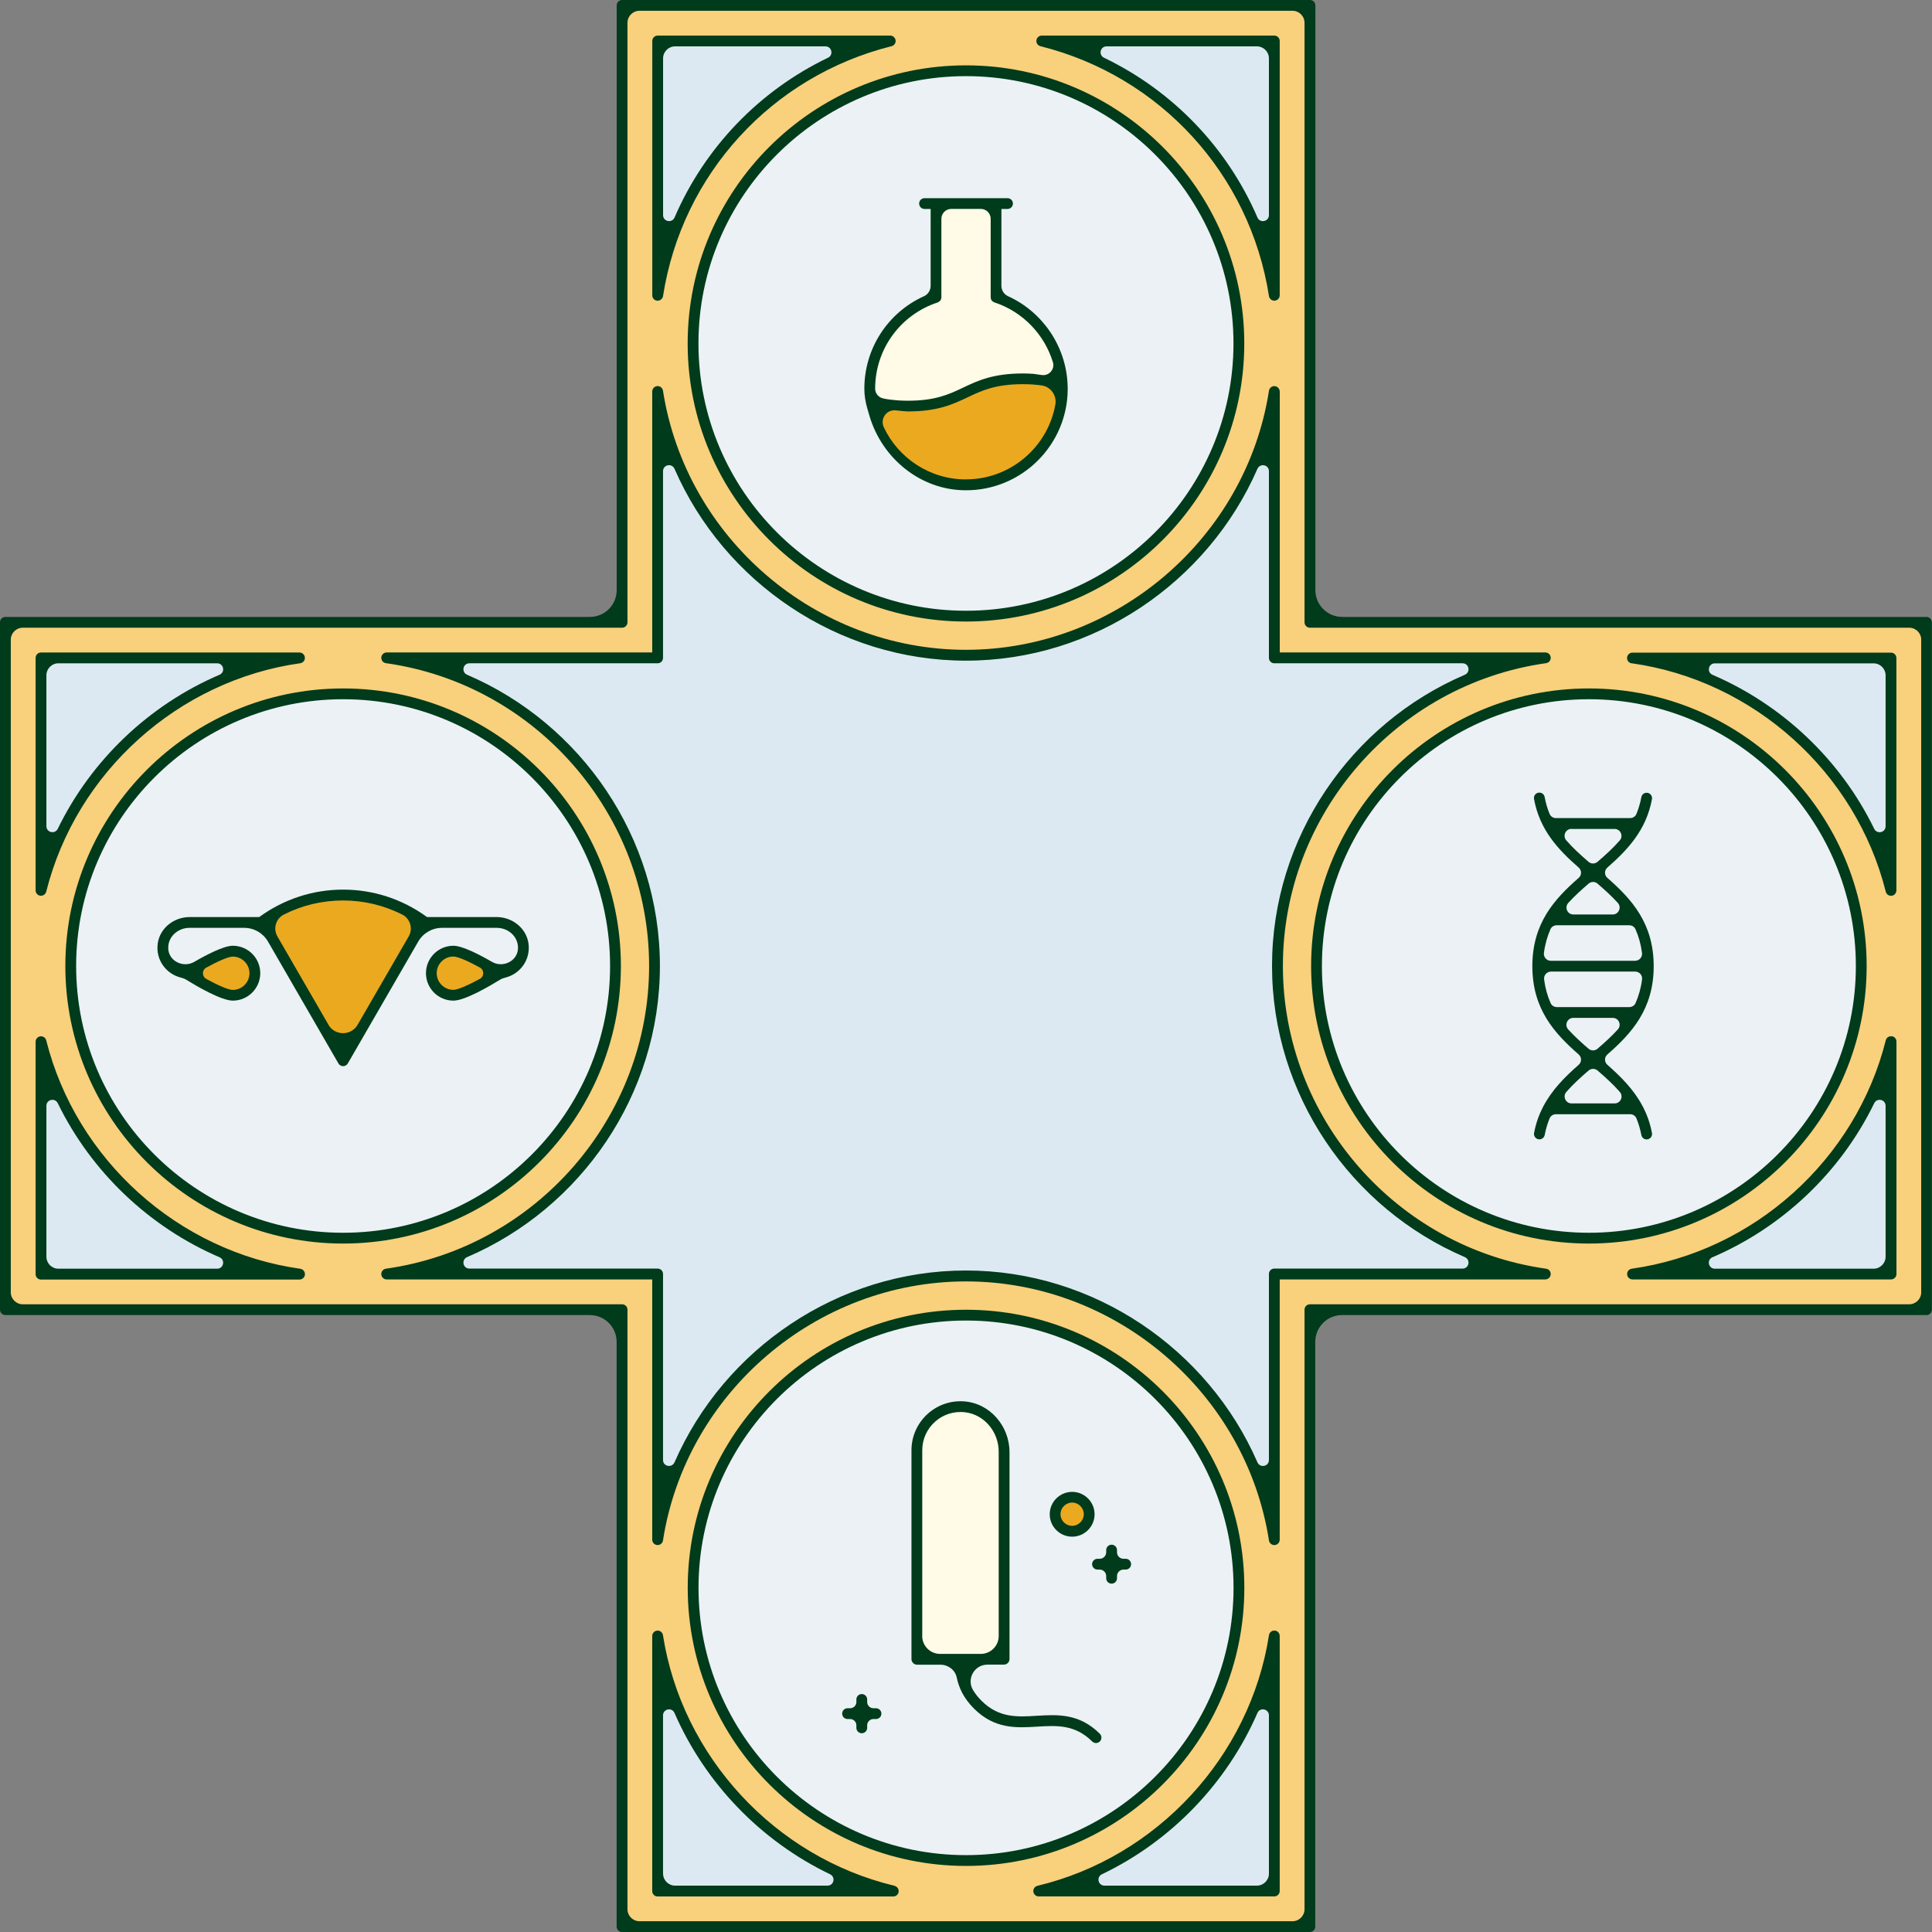 <svg width="200" height="200" viewBox="0 0 200 200" fill="none" xmlns="http://www.w3.org/2000/svg">
<rect x="0" y="0" width="200" height="200" fill="#808080" stroke="none"/>
<g clip-path="url(#clip0_964_1120)">
<path d="M131.916 4.242H107.842C120.298 7.361 129.912 17.724 131.916 30.573V4.242Z" fill="#DCE9F2"/>
<path d="M166.492 128.086C182.025 126.982 193.721 113.504 192.616 97.984C191.51 82.463 178.023 70.776 162.49 71.881C146.957 72.985 135.262 86.462 136.367 101.983C137.472 117.504 150.96 129.19 166.492 128.086Z" fill="#EBF1F5"/>
<path d="M195.755 92.174V68.106H168.993C182.039 69.941 192.602 79.603 195.755 92.174Z" fill="#DCE9F2"/>
<path d="M100.047 63.783C115.649 63.783 128.298 51.144 128.298 35.553C128.298 19.962 115.649 7.324 100.047 7.324C84.444 7.324 71.795 19.962 71.795 35.553C71.795 51.144 84.444 63.783 100.047 63.783Z" fill="#EBF1F5"/>
<path d="M197.654 64.012H135.603V64.428H197.654V64.012Z" fill="#DCE9F2"/>
<path d="M168.993 131.894H195.755V107.826C192.602 120.397 182.039 130.059 168.993 131.894Z" fill="#DCE9F2"/>
<path d="M68.084 4.242V30.573C70.082 17.724 79.696 7.361 92.158 4.242H68.084Z" fill="#DCE9F2"/>
<path d="M67.761 100C67.761 116.236 55.684 129.693 40.031 131.894H68.078V159.392C70.479 143.95 83.879 132.093 99.997 132.093C116.115 132.093 129.508 143.95 131.916 159.392V131.894H159.969C144.323 129.693 132.239 116.236 132.239 100C132.239 83.764 144.317 70.307 159.969 68.105H131.916V40.533C129.514 55.975 116.115 67.832 99.997 67.832C83.879 67.832 70.486 55.975 68.078 40.533V68.105H40.031C55.677 70.307 67.761 83.764 67.761 100Z" fill="#DCE9F2"/>
<path d="M4.245 131.894H31.007C17.961 130.059 7.398 120.397 4.245 107.826V131.894Z" fill="#DCE9F2"/>
<path d="M4.245 92.174C7.398 79.603 17.961 69.941 31.007 68.106H4.245V92.174Z" fill="#DCE9F2"/>
<path d="M64.397 64.012H0.894V64.428H64.397V64.012Z" fill="#DCE9F2"/>
<path d="M99.997 192.601C115.6 192.601 128.248 179.963 128.248 164.372C128.248 148.781 115.6 136.143 99.997 136.143C84.394 136.143 71.746 148.781 71.746 164.372C71.746 179.963 84.394 192.601 99.997 192.601Z" fill="#EBF1F5"/>
<path d="M131.916 195.758V169.352C129.899 182.313 120.137 192.738 107.525 195.758H131.916Z" fill="#DCE9F2"/>
<path d="M68.084 195.758H92.481C79.87 192.738 70.107 182.313 68.084 169.352V195.758Z" fill="#DCE9F2"/>
<path d="M35.519 128.173C51.091 128.173 63.715 115.56 63.715 100C63.715 84.44 51.091 71.826 35.519 71.826C19.947 71.826 7.324 84.44 7.324 100C7.324 115.56 19.947 128.173 35.519 128.173Z" fill="#EBF1F5"/>
<path d="M170.061 114.549C169.154 112.812 167.808 111.473 166.393 110.226C166.07 109.941 166.07 109.439 166.393 109.159C168.906 106.964 171.19 104.459 171.19 100.018C171.19 95.578 168.906 93.079 166.393 90.877C166.07 90.598 166.07 90.09 166.393 89.811C168.484 87.981 170.42 85.935 171.01 82.728C171.066 82.425 170.867 82.133 170.563 82.077C170.259 82.015 169.967 82.22 169.912 82.524C169.794 83.15 169.62 83.727 169.403 84.26C169.297 84.521 169.03 84.688 168.745 84.688H161.074C160.788 84.688 160.528 84.527 160.416 84.26C160.192 83.721 160.019 83.138 159.901 82.505C159.845 82.201 159.559 82.003 159.249 82.059C158.945 82.115 158.746 82.406 158.802 82.71C159.386 85.928 161.328 87.981 163.426 89.811C163.749 90.09 163.749 90.598 163.426 90.877C160.912 93.073 158.628 95.578 158.628 100.018C158.628 104.459 160.912 106.958 163.426 109.159C163.749 109.445 163.749 109.947 163.426 110.226C162.011 111.466 160.664 112.812 159.758 114.542C159.758 114.555 159.746 114.561 159.739 114.573C159.324 115.38 158.995 116.273 158.808 117.284C158.753 117.587 158.951 117.879 159.255 117.935C159.292 117.941 159.323 117.947 159.361 117.947C159.621 117.947 159.857 117.761 159.907 117.488C160.025 116.868 160.199 116.297 160.416 115.77C160.521 115.51 160.788 115.342 161.074 115.342H168.745C169.03 115.342 169.291 115.504 169.403 115.77C169.62 116.304 169.794 116.874 169.912 117.494C169.961 117.761 170.197 117.953 170.458 117.953C170.489 117.953 170.526 117.953 170.563 117.941C170.867 117.885 171.066 117.594 171.01 117.29C170.824 116.279 170.495 115.386 170.079 114.573C170.079 114.561 170.067 114.555 170.061 114.542V114.549ZM160.546 100.577H169.272C169.707 100.577 170.042 100.961 169.986 101.389C169.868 102.301 169.632 103.107 169.31 103.845C169.198 104.099 168.937 104.254 168.664 104.254H161.167C160.888 104.254 160.633 104.099 160.521 103.845C160.192 103.107 159.963 102.301 159.845 101.389C159.789 100.961 160.124 100.577 160.559 100.577H160.546ZM161.161 95.783H168.658C168.937 95.783 169.192 95.938 169.303 96.192C169.632 96.93 169.862 97.736 169.98 98.648C170.036 99.076 169.701 99.46 169.266 99.46H160.54C160.106 99.46 159.77 99.076 159.826 98.648C159.944 97.736 160.18 96.93 160.503 96.192C160.614 95.938 160.875 95.783 161.148 95.783H161.161ZM162.681 85.811H167.137C167.752 85.811 168.081 86.536 167.677 87.001C166.988 87.789 166.2 88.508 165.375 89.215C165.108 89.445 164.711 89.445 164.444 89.215C163.618 88.502 162.83 87.789 162.141 86.995C161.738 86.53 162.061 85.804 162.681 85.804V85.811ZM165.375 91.473C166.119 92.111 166.833 92.763 167.472 93.463C167.894 93.928 167.572 94.666 166.951 94.666H162.874C162.247 94.666 161.93 93.928 162.352 93.463C162.991 92.763 163.705 92.111 164.45 91.473C164.717 91.243 165.114 91.243 165.381 91.473H165.375ZM162.874 105.37H166.951C167.578 105.37 167.894 106.108 167.472 106.573C166.833 107.274 166.119 107.925 165.375 108.564C165.108 108.794 164.711 108.794 164.444 108.564C163.699 107.925 162.985 107.274 162.346 106.573C161.924 106.108 162.247 105.37 162.867 105.37H162.874ZM162.147 113.035C162.836 112.248 163.625 111.528 164.45 110.821C164.717 110.592 165.114 110.592 165.381 110.821C166.206 111.535 166.995 112.248 167.683 113.035C168.087 113.501 167.764 114.226 167.144 114.226H162.687C162.073 114.226 161.744 113.501 162.147 113.035Z" fill="#003B1B"/>
<path d="M99.432 145.612C101.921 145.612 103.944 147.634 103.944 150.121V171.764H94.914V150.121C94.914 147.634 96.937 145.612 99.426 145.612H99.432Z" fill="#FFFBE7"/>
<path d="M113.856 179.479C111.715 177.352 109.474 177.488 107.314 177.618C105.31 177.742 103.41 177.854 101.623 176.08C101.244 175.708 100.953 175.33 100.729 174.958C100.034 173.798 100.866 172.322 102.219 172.322H103.919C104.242 172.322 104.503 172.062 104.503 171.739V150.325C104.503 147.615 102.461 145.234 99.755 145.067C96.813 144.88 94.355 147.225 94.355 150.127V171.746C94.355 172.068 94.616 172.329 94.939 172.329H97.353C98.154 172.329 98.88 172.868 99.041 173.656C99.258 174.698 99.749 175.801 100.835 176.88C102.976 179.008 105.216 178.871 107.376 178.741C109.381 178.617 111.28 178.505 113.067 180.279C113.179 180.384 113.316 180.44 113.458 180.44C113.601 180.44 113.744 180.384 113.856 180.273C114.073 180.056 114.073 179.702 113.856 179.485V179.479ZM95.472 169.352V150.121C95.472 147.777 97.527 145.904 99.929 146.201C101.933 146.449 103.386 148.26 103.386 150.282V169.358C103.386 170.381 102.554 171.212 101.53 171.212H97.322C96.298 171.212 95.466 170.381 95.466 169.358L95.472 169.352Z" fill="#003B1B"/>
<path d="M116.531 161.365H116.307C115.935 161.365 115.631 161.061 115.631 160.689V160.465C115.631 160.155 115.382 159.907 115.072 159.907C114.762 159.907 114.514 160.155 114.514 160.465V160.689C114.514 161.061 114.209 161.365 113.837 161.365H113.614C113.303 161.365 113.055 161.613 113.055 161.923C113.055 162.233 113.303 162.481 113.614 162.481H113.837C114.209 162.481 114.514 162.785 114.514 163.157V163.38C114.514 163.69 114.762 163.938 115.072 163.938C115.382 163.938 115.631 163.69 115.631 163.38V163.157C115.631 162.785 115.935 162.481 116.307 162.481H116.531C116.841 162.481 117.089 162.233 117.089 161.923C117.089 161.613 116.841 161.365 116.531 161.365Z" fill="#003B1B"/>
<path d="M90.681 176.837H90.414C90.061 176.837 89.769 176.546 89.769 176.192V175.926C89.769 175.616 89.521 175.368 89.21 175.368C88.9 175.368 88.652 175.616 88.652 175.926V176.192C88.652 176.546 88.36 176.837 88.006 176.837H87.739C87.429 176.837 87.181 177.085 87.181 177.396C87.181 177.706 87.429 177.954 87.739 177.954H88.006C88.36 177.954 88.652 178.245 88.652 178.599V178.865C88.652 179.175 88.9 179.423 89.21 179.423C89.521 179.423 89.769 179.175 89.769 178.865V178.599C89.769 178.245 90.061 177.954 90.414 177.954H90.681C90.992 177.954 91.24 177.706 91.24 177.396C91.24 177.085 90.992 176.837 90.681 176.837Z" fill="#003B1B"/>
<path d="M110.982 158.518C111.956 158.518 112.745 157.729 112.745 156.756C112.745 155.784 111.956 154.995 110.982 154.995C110.009 154.995 109.22 155.784 109.22 156.756C109.22 157.729 110.009 158.518 110.982 158.518Z" fill="#EBA920"/>
<path d="M105.899 39.219C107.674 39.219 108.915 39.473 109.952 39.82C109.778 35.585 106.967 32.031 103.106 30.772V21.067H96.894V30.772C92.909 32.075 90.029 35.814 90.029 40.236C90.029 40.67 90.067 41.092 90.123 41.513C91.116 41.83 92.313 42.047 93.977 42.047C99.941 42.047 99.941 39.225 105.899 39.225V39.219Z" fill="#FFFBE7"/>
<path d="M105.899 39.219C99.935 39.219 99.935 42.041 93.977 42.041C92.313 42.041 91.122 41.823 90.123 41.507C90.749 46.406 94.926 50.189 99.997 50.189C105.502 50.189 109.964 45.73 109.964 40.23C109.964 40.093 109.952 39.957 109.946 39.82C108.915 39.467 107.668 39.219 105.893 39.219H105.899Z" fill="#EBA920"/>
<path d="M135.603 64.422V0.558H64.397V64.422H0.559V135.578H64.397V199.442H135.609V135.578H199.448V64.422H135.609H135.603ZM195.755 92.167C192.602 79.597 182.039 69.935 168.993 68.099H195.755V92.167ZM192.676 99.994C192.676 115.553 180.053 128.167 164.481 128.167C148.909 128.167 136.285 115.553 136.285 99.994C136.285 84.434 148.909 71.82 164.481 71.82C180.053 71.82 192.676 84.434 192.676 99.994ZM131.916 30.574C129.918 17.724 120.304 7.361 107.842 4.242H131.916V30.574ZM128.248 35.553C128.248 51.144 115.6 63.783 99.997 63.783C84.394 63.783 71.746 51.144 71.746 35.553C71.746 19.963 84.394 7.324 99.997 7.324C115.6 7.324 128.248 19.963 128.248 35.553ZM92.158 4.242C79.702 7.361 70.082 17.724 68.084 30.574V4.242H92.158ZM31.007 68.105C17.961 69.941 7.398 79.603 4.245 92.174V68.105H31.007ZM35.519 71.826C51.091 71.826 63.715 84.44 63.715 100C63.715 115.56 51.091 128.174 35.519 128.174C19.947 128.174 7.324 115.56 7.324 100C7.324 84.44 19.947 71.826 35.519 71.826ZM4.245 107.826C7.398 120.397 17.961 130.059 31.007 131.895H4.245V107.826ZM68.084 169.352C70.101 182.313 79.863 192.738 92.481 195.758H68.084V169.352ZM71.752 164.372C71.752 148.781 84.4 136.143 100.003 136.143C115.606 136.143 128.254 148.781 128.254 164.372C128.254 179.963 115.606 192.602 100.003 192.602C84.4 192.602 71.752 179.963 71.752 164.372ZM107.525 195.758C120.137 192.738 129.899 182.313 131.916 169.352V195.758H107.525ZM131.916 131.895V159.392C129.514 143.95 116.115 132.093 99.997 132.093C83.879 132.093 70.486 143.95 68.078 159.392V131.895H40.031C55.677 129.693 67.761 116.236 67.761 100C67.761 83.764 55.684 70.307 40.031 68.105H68.078V40.533C70.479 55.975 83.879 67.832 99.997 67.832C116.115 67.832 129.508 55.975 131.916 40.533V68.105H159.969C144.323 70.307 132.239 83.764 132.239 100C132.239 116.236 144.317 129.693 159.969 131.895H131.916ZM168.993 131.895C182.039 130.059 192.602 120.397 195.755 107.826V131.895H168.993Z" fill="#F9D07C"/>
<path d="M35.519 109.811L43.86 95.374C41.514 93.674 38.641 92.657 35.519 92.657C32.397 92.657 29.524 93.674 27.178 95.374L35.519 109.811Z" fill="#EBA920"/>
<path d="M51.78 100.744C51.78 100.744 48.199 103.026 46.939 103.026C45.679 103.026 44.655 102.003 44.655 100.744C44.655 99.485 45.679 98.462 46.939 98.462C48.199 98.462 51.78 100.744 51.78 100.744Z" fill="#EBA920"/>
<path d="M19.258 100.744C19.258 100.744 22.839 103.026 24.099 103.026C25.359 103.026 26.383 102.003 26.383 100.744C26.383 99.485 25.359 98.462 24.099 98.462C22.839 98.462 19.258 100.744 19.258 100.744Z" fill="#EBA920"/>
<path d="M110.988 154.437C109.71 154.437 108.667 155.479 108.667 156.756C108.667 158.034 109.71 159.076 110.988 159.076C112.267 159.076 113.31 158.034 113.31 156.756C113.31 155.479 112.267 154.437 110.988 154.437ZM110.988 157.953C110.324 157.953 109.784 157.414 109.784 156.75C109.784 156.087 110.324 155.547 110.988 155.547C111.652 155.547 112.192 156.087 112.192 156.75C112.192 157.414 111.652 157.953 110.988 157.953Z" fill="#003B1B"/>
<path d="M110.517 39.932V39.801C110.349 35.826 107.916 32.279 104.348 30.66C103.926 30.468 103.665 30.046 103.665 29.581V21.631H104.298C104.608 21.631 104.856 21.383 104.856 21.073C104.856 20.763 104.608 20.515 104.298 20.515H95.708C95.398 20.515 95.15 20.763 95.15 21.073C95.15 21.383 95.398 21.631 95.708 21.631H96.341V29.581C96.341 30.04 96.081 30.468 95.659 30.66C91.916 32.347 89.477 36.068 89.477 40.236C89.477 40.236 89.477 40.242 89.477 40.248C89.477 40.967 89.601 41.674 89.806 42.363L90.011 43.063C91.327 47.491 95.317 50.729 99.935 50.753C105.769 50.791 110.529 46.059 110.529 40.236C110.529 40.136 110.529 40.037 110.517 39.938V39.932ZM97.055 31.305C97.291 31.231 97.452 31.02 97.452 30.772V22.648C97.452 22.084 97.912 21.625 98.476 21.625H101.53C102.095 21.625 102.554 22.084 102.554 22.648V30.772C102.554 31.02 102.715 31.231 102.951 31.305C105.881 32.273 108.121 34.623 108.996 37.495C109.22 38.226 108.593 38.933 107.842 38.822C107.395 38.753 107.01 38.698 106.967 38.698C106.625 38.679 106.272 38.66 105.905 38.66C102.796 38.66 101.226 39.405 99.705 40.124C98.228 40.825 96.838 41.482 93.983 41.482C93.648 41.482 93.325 41.47 93.008 41.451C92.909 41.451 92.816 41.432 92.717 41.426C92.512 41.408 92.301 41.389 92.109 41.364C91.997 41.352 91.891 41.327 91.78 41.315C91.724 41.302 91.587 41.277 91.426 41.246C90.948 41.141 90.594 40.725 90.594 40.242C90.594 40.242 90.594 40.242 90.594 40.236C90.594 36.167 93.195 32.583 97.061 31.311L97.055 31.305ZM99.997 49.631C96.285 49.631 93.008 47.448 91.494 44.236C91.085 43.367 91.761 42.381 92.717 42.48C93.3 42.543 93.834 42.592 93.971 42.592C97.08 42.592 98.65 41.848 100.171 41.129C101.648 40.428 103.038 39.77 105.893 39.77C106.247 39.77 106.588 39.783 106.911 39.801C107.022 39.808 107.122 39.82 107.227 39.833C107.438 39.851 107.656 39.87 107.854 39.901C108.785 40.043 109.412 40.949 109.251 41.873C108.469 46.276 104.614 49.625 99.984 49.625L99.997 49.631Z" fill="#003B1B"/>
<path d="M68.04 31.125C68.04 31.125 68.071 31.125 68.084 31.125C68.357 31.125 68.593 30.927 68.636 30.654C70.597 18.04 79.888 7.882 92.295 4.781C92.568 4.713 92.748 4.453 92.711 4.174C92.673 3.894 92.438 3.684 92.158 3.684H68.084C67.773 3.684 67.525 3.932 67.525 4.242V30.573C67.525 30.865 67.749 31.107 68.04 31.132V31.125ZM69.884 4.8H85.449C86.113 4.8 86.312 5.693 85.71 5.978C78.573 9.408 72.943 15.293 69.828 22.518C69.561 23.132 68.642 22.939 68.642 22.27V6.04C68.642 5.358 69.201 4.8 69.884 4.8Z" fill="#003B1B"/>
<path d="M132.475 40.533C132.475 40.242 132.251 40 131.96 39.975C131.674 39.95 131.407 40.155 131.364 40.446C128.981 55.739 115.5 67.268 99.997 67.268C84.493 67.268 71.013 55.733 68.63 40.44C68.587 40.155 68.326 39.944 68.034 39.969C67.742 39.994 67.519 40.235 67.519 40.527V67.541H40.031C39.739 67.541 39.491 67.77 39.472 68.062C39.454 68.353 39.659 68.614 39.95 68.651C55.485 70.834 67.196 84.31 67.196 99.994C67.196 115.677 55.485 129.147 39.95 131.336C39.659 131.38 39.448 131.634 39.472 131.925C39.491 132.217 39.733 132.446 40.031 132.446H67.519V159.386C67.519 159.677 67.742 159.919 68.034 159.944C68.047 159.944 68.065 159.944 68.078 159.944C68.351 159.944 68.587 159.746 68.63 159.473C71.013 144.18 84.493 132.651 99.997 132.651C115.5 132.651 128.981 144.18 131.364 159.473C131.407 159.758 131.674 159.969 131.96 159.944C132.251 159.919 132.475 159.677 132.475 159.386V132.446H159.969C160.261 132.446 160.509 132.217 160.528 131.925C160.546 131.634 160.341 131.373 160.05 131.336C144.515 129.153 132.804 115.677 132.804 99.994C132.804 84.31 144.515 70.84 160.05 68.651C160.341 68.608 160.552 68.353 160.528 68.062C160.509 67.77 160.267 67.541 159.969 67.541H132.481V40.527L132.475 40.533ZM151.398 68.663C152.081 68.663 152.261 69.587 151.634 69.854C139.836 74.908 131.68 86.685 131.68 99.994C131.68 113.302 139.836 125.079 151.634 130.133C152.261 130.4 152.081 131.324 151.398 131.324H131.916C131.606 131.324 131.358 131.572 131.358 131.882V151.138C131.358 151.814 130.439 152 130.166 151.373C125.052 139.646 113.235 131.522 99.997 131.522C86.759 131.522 74.948 139.646 69.828 151.373C69.555 151.994 68.636 151.814 68.636 151.138V131.882C68.636 131.572 68.388 131.324 68.078 131.324H48.596C47.913 131.324 47.733 130.4 48.36 130.133C60.158 125.079 68.313 113.302 68.313 99.994C68.313 86.685 60.158 74.908 48.36 69.854C47.733 69.587 47.913 68.663 48.596 68.663H68.078C68.388 68.663 68.636 68.415 68.636 68.105V48.775C68.636 48.099 69.555 47.913 69.828 48.539C74.942 60.273 86.759 68.391 99.997 68.391C113.235 68.391 125.046 60.267 130.166 48.539C130.439 47.919 131.358 48.099 131.358 48.775V68.105C131.358 68.415 131.606 68.663 131.916 68.663H151.398Z" fill="#003B1B"/>
<path d="M71.187 35.554C71.187 51.43 84.115 64.341 99.997 64.341C115.879 64.341 128.807 51.423 128.807 35.554C128.807 19.684 115.879 6.766 99.997 6.766C84.115 6.766 71.187 19.678 71.187 35.554ZM99.997 7.882C115.265 7.882 127.69 20.298 127.69 35.554C127.69 50.809 115.265 63.225 99.997 63.225C84.729 63.225 72.304 50.809 72.304 35.554C72.304 20.298 84.729 7.882 99.997 7.882Z" fill="#003B1B"/>
<path d="M107.705 4.781C120.112 7.888 129.396 18.04 131.364 30.654C131.407 30.927 131.643 31.125 131.916 31.125C131.929 31.125 131.947 31.125 131.96 31.125C132.251 31.101 132.475 30.859 132.475 30.567V4.242C132.475 3.932 132.227 3.684 131.916 3.684H107.842C107.562 3.684 107.32 3.894 107.289 4.174C107.252 4.453 107.432 4.713 107.705 4.781ZM131.358 6.04V22.27C131.358 22.939 130.439 23.138 130.172 22.518C127.057 15.293 121.421 9.408 114.29 5.978C113.694 5.693 113.887 4.8 114.551 4.8H130.116C130.799 4.8 131.358 5.358 131.358 6.04Z" fill="#003B1B"/>
<path d="M199.441 63.864H138.942C137.409 63.864 136.168 62.623 136.168 61.092V0.558C136.168 0.248 135.919 0 135.609 0H64.397C64.087 0 63.839 0.248 63.839 0.558V61.092C63.839 62.623 62.597 63.864 61.064 63.864H0.559C0.248 63.864 0 64.112 0 64.422V135.578C0 135.888 0.248 136.136 0.559 136.136H61.058C62.591 136.136 63.832 137.377 63.832 138.909V199.442C63.832 199.752 64.081 200 64.391 200H135.597C135.907 200 136.155 199.752 136.155 199.442V138.909C136.155 137.377 137.396 136.136 138.929 136.136H199.429C199.739 136.136 199.988 135.888 199.988 135.578V64.422C199.988 64.112 199.739 63.864 199.429 63.864H199.441ZM197.642 135.02H135.603C135.292 135.02 135.044 135.268 135.044 135.578V197.643C135.044 198.326 134.486 198.884 133.803 198.884H66.197C65.514 198.884 64.956 198.326 64.956 197.643V135.578C64.956 135.268 64.707 135.02 64.397 135.02H2.358C1.676 135.02 1.117 134.462 1.117 133.78V66.22C1.117 65.538 1.676 64.98 2.358 64.98H64.397C64.707 64.98 64.956 64.732 64.956 64.422V2.357C64.956 1.674 65.514 1.116 66.197 1.116H133.803C134.486 1.116 135.044 1.674 135.044 2.357V64.422C135.044 64.732 135.292 64.98 135.603 64.98H197.642C198.324 64.98 198.883 65.538 198.883 66.22V133.78C198.883 134.462 198.324 135.02 197.642 135.02Z" fill="#003B1B"/>
<path d="M4.177 92.726C4.177 92.726 4.22 92.726 4.245 92.726C4.5 92.726 4.723 92.552 4.785 92.304C7.888 79.932 18.458 70.431 31.081 68.657C31.373 68.614 31.584 68.36 31.559 68.068C31.541 67.777 31.299 67.547 31.001 67.547H4.245C3.935 67.547 3.687 67.795 3.687 68.106V92.174C3.687 92.453 3.898 92.695 4.177 92.726ZM6.045 68.664H22.479C23.15 68.664 23.348 69.582 22.728 69.848C15.466 72.961 9.452 78.66 5.983 85.792C5.691 86.388 4.804 86.189 4.804 85.526V69.904C4.804 69.222 5.362 68.664 6.045 68.664Z" fill="#003B1B"/>
<path d="M195.823 107.274C195.544 107.243 195.283 107.417 195.215 107.69C192.112 120.062 181.542 129.563 168.919 131.336C168.627 131.38 168.416 131.634 168.441 131.925C168.459 132.217 168.701 132.446 168.999 132.446H195.761C196.071 132.446 196.32 132.198 196.32 131.888V107.82C196.32 107.541 196.109 107.299 195.829 107.268L195.823 107.274ZM193.955 131.336H177.521C176.85 131.336 176.652 130.418 177.272 130.152C184.534 127.039 190.548 121.339 194.017 114.208C194.309 113.612 195.196 113.811 195.196 114.474V130.096C195.196 130.778 194.638 131.336 193.955 131.336Z" fill="#003B1B"/>
<path d="M64.273 100C64.273 84.155 51.376 71.268 35.519 71.268C19.662 71.268 6.765 84.161 6.765 100C6.765 115.839 19.668 128.732 35.519 128.732C51.37 128.732 64.273 115.839 64.273 100ZM35.519 127.615C20.282 127.615 7.882 115.225 7.882 100C7.882 84.775 20.282 72.384 35.519 72.384C50.756 72.384 63.156 84.775 63.156 100C63.156 115.225 50.756 127.615 35.519 127.615Z" fill="#003B1B"/>
<path d="M128.813 164.372C128.813 148.496 115.885 135.584 100.003 135.584C84.121 135.584 71.193 148.502 71.193 164.372C71.193 180.242 84.121 193.16 100.003 193.16C115.885 193.16 128.813 180.242 128.813 164.372ZM100.003 192.043C84.736 192.043 72.31 179.628 72.31 164.372C72.31 149.116 84.736 136.701 100.003 136.701C115.271 136.701 127.696 149.116 127.696 164.372C127.696 179.628 115.271 192.043 100.003 192.043Z" fill="#003B1B"/>
<path d="M131.96 168.8C131.674 168.769 131.407 168.98 131.364 169.271C129.409 181.83 119.777 192.254 107.395 195.219C107.122 195.287 106.936 195.547 106.973 195.827C107.01 196.106 107.246 196.316 107.525 196.316H131.916C132.227 196.316 132.475 196.068 132.475 195.758V169.352C132.475 169.061 132.251 168.819 131.96 168.794V168.8ZM130.116 195.2H114.334C113.67 195.2 113.471 194.307 114.073 194.022C121.247 190.586 127.007 184.589 130.172 177.321C130.439 176.707 131.358 176.906 131.358 177.575V193.96C131.358 194.642 130.799 195.2 130.116 195.2Z" fill="#003B1B"/>
<path d="M92.605 195.218C80.223 192.254 70.585 181.823 68.63 169.271C68.587 168.986 68.326 168.775 68.034 168.8C67.742 168.825 67.519 169.066 67.519 169.358V195.764C67.519 196.074 67.767 196.322 68.078 196.322H92.475C92.76 196.322 92.996 196.111 93.027 195.832C93.058 195.553 92.878 195.293 92.605 195.225V195.218ZM68.636 193.96V177.575C68.636 176.905 69.555 176.707 69.822 177.321C72.987 184.589 78.752 190.58 85.927 194.022C86.523 194.307 86.331 195.2 85.666 195.2H69.884C69.201 195.2 68.642 194.642 68.642 193.96H68.636Z" fill="#003B1B"/>
<path d="M31.081 131.342C18.458 129.569 7.888 120.062 4.785 107.696C4.717 107.423 4.45 107.249 4.177 107.28C3.898 107.318 3.687 107.553 3.687 107.832V131.901C3.687 132.211 3.935 132.459 4.245 132.459H31.007C31.299 132.459 31.547 132.229 31.566 131.938C31.584 131.646 31.379 131.386 31.088 131.349L31.081 131.342ZM4.804 130.096V114.474C4.804 113.811 5.691 113.612 5.983 114.208C9.459 121.333 15.466 127.032 22.728 130.152C23.342 130.418 23.15 131.336 22.479 131.336H6.045C5.362 131.336 4.804 130.778 4.804 130.096Z" fill="#003B1B"/>
<path d="M168.919 68.663C181.542 70.437 192.112 79.944 195.215 92.31C195.277 92.558 195.5 92.732 195.755 92.732C195.78 92.732 195.798 92.732 195.823 92.732C196.102 92.695 196.313 92.459 196.313 92.18V68.118C196.313 67.808 196.065 67.56 195.755 67.56H168.993C168.701 67.56 168.453 67.789 168.434 68.081C168.416 68.372 168.621 68.632 168.912 68.67L168.919 68.663ZM195.196 69.91V85.532C195.196 86.195 194.309 86.394 194.017 85.798C190.548 78.673 184.534 72.974 177.272 69.854C176.658 69.588 176.85 68.67 177.521 68.67H193.955C194.638 68.67 195.196 69.228 195.196 69.91Z" fill="#003B1B"/>
<path d="M135.727 100C135.727 115.845 148.63 128.732 164.481 128.732C180.332 128.732 193.235 115.839 193.235 100C193.235 84.161 180.332 71.268 164.481 71.268C148.63 71.268 135.727 84.161 135.727 100ZM164.481 72.384C179.718 72.384 192.118 84.775 192.118 100C192.118 115.225 179.718 127.615 164.481 127.615C149.244 127.615 136.844 115.225 136.844 100C136.844 84.775 149.244 72.384 164.481 72.384Z" fill="#003B1B"/>
<path d="M54.709 97.668C54.486 96.075 53.027 94.934 51.413 94.934H44.202C44.202 94.934 44.196 94.921 44.189 94.921C41.645 93.073 38.647 92.093 35.519 92.093C32.391 92.093 29.393 93.073 26.849 94.921C26.849 94.921 26.843 94.934 26.836 94.934H19.625C18.011 94.934 16.552 96.069 16.329 97.668C16.093 99.355 17.192 100.819 18.712 101.197C18.911 101.247 19.103 101.309 19.277 101.42C20.301 102.053 22.901 103.585 24.099 103.585C25.663 103.585 26.942 102.313 26.942 100.744C26.942 99.175 25.669 97.904 24.099 97.904C23.156 97.904 21.337 98.859 20.109 99.572C18.967 100.236 17.44 99.486 17.415 98.158C17.415 98.072 17.415 97.991 17.427 97.904C17.533 96.825 18.526 96.05 19.606 96.05H25.279C26.296 96.05 27.233 96.589 27.742 97.47L35.035 110.09C35.134 110.264 35.32 110.369 35.519 110.369C35.718 110.369 35.904 110.264 36.003 110.09L43.296 97.47C43.804 96.589 44.742 96.05 45.76 96.05H51.432C52.518 96.05 53.505 96.825 53.611 97.904C53.617 97.991 53.623 98.078 53.623 98.158C53.598 99.479 52.071 100.236 50.929 99.572C49.7 98.859 47.882 97.904 46.939 97.904C45.375 97.904 44.096 99.175 44.096 100.744C44.096 102.313 45.368 103.585 46.939 103.585C48.136 103.585 50.737 102.053 51.761 101.42C51.935 101.315 52.127 101.247 52.326 101.197C53.846 100.819 54.945 99.349 54.709 97.668ZM24.099 99.027C25.049 99.027 25.825 99.802 25.825 100.751C25.825 101.699 25.049 102.475 24.099 102.475C23.615 102.475 22.479 101.954 21.35 101.334C20.891 101.079 20.891 100.416 21.35 100.168C22.479 99.554 23.615 99.027 24.099 99.027ZM34.005 106.084L28.717 96.937C28.251 96.13 28.555 95.095 29.387 94.673C31.28 93.712 33.365 93.216 35.513 93.216C37.66 93.216 39.745 93.718 41.639 94.673C42.47 95.095 42.774 96.13 42.309 96.937L37.021 106.084C36.351 107.244 34.669 107.244 33.998 106.084H34.005ZM46.932 102.468C45.983 102.468 45.207 101.693 45.207 100.744C45.207 99.796 45.983 99.02 46.932 99.02C47.417 99.02 48.552 99.541 49.682 100.161C50.141 100.416 50.141 101.079 49.682 101.327C48.552 101.941 47.417 102.468 46.932 102.468Z" fill="#003B1B"/>
</g>
<defs>
<clipPath id="clip0_964_1120">
<rect width="200" height="200" fill="white"/>
</clipPath>
</defs>
</svg>
